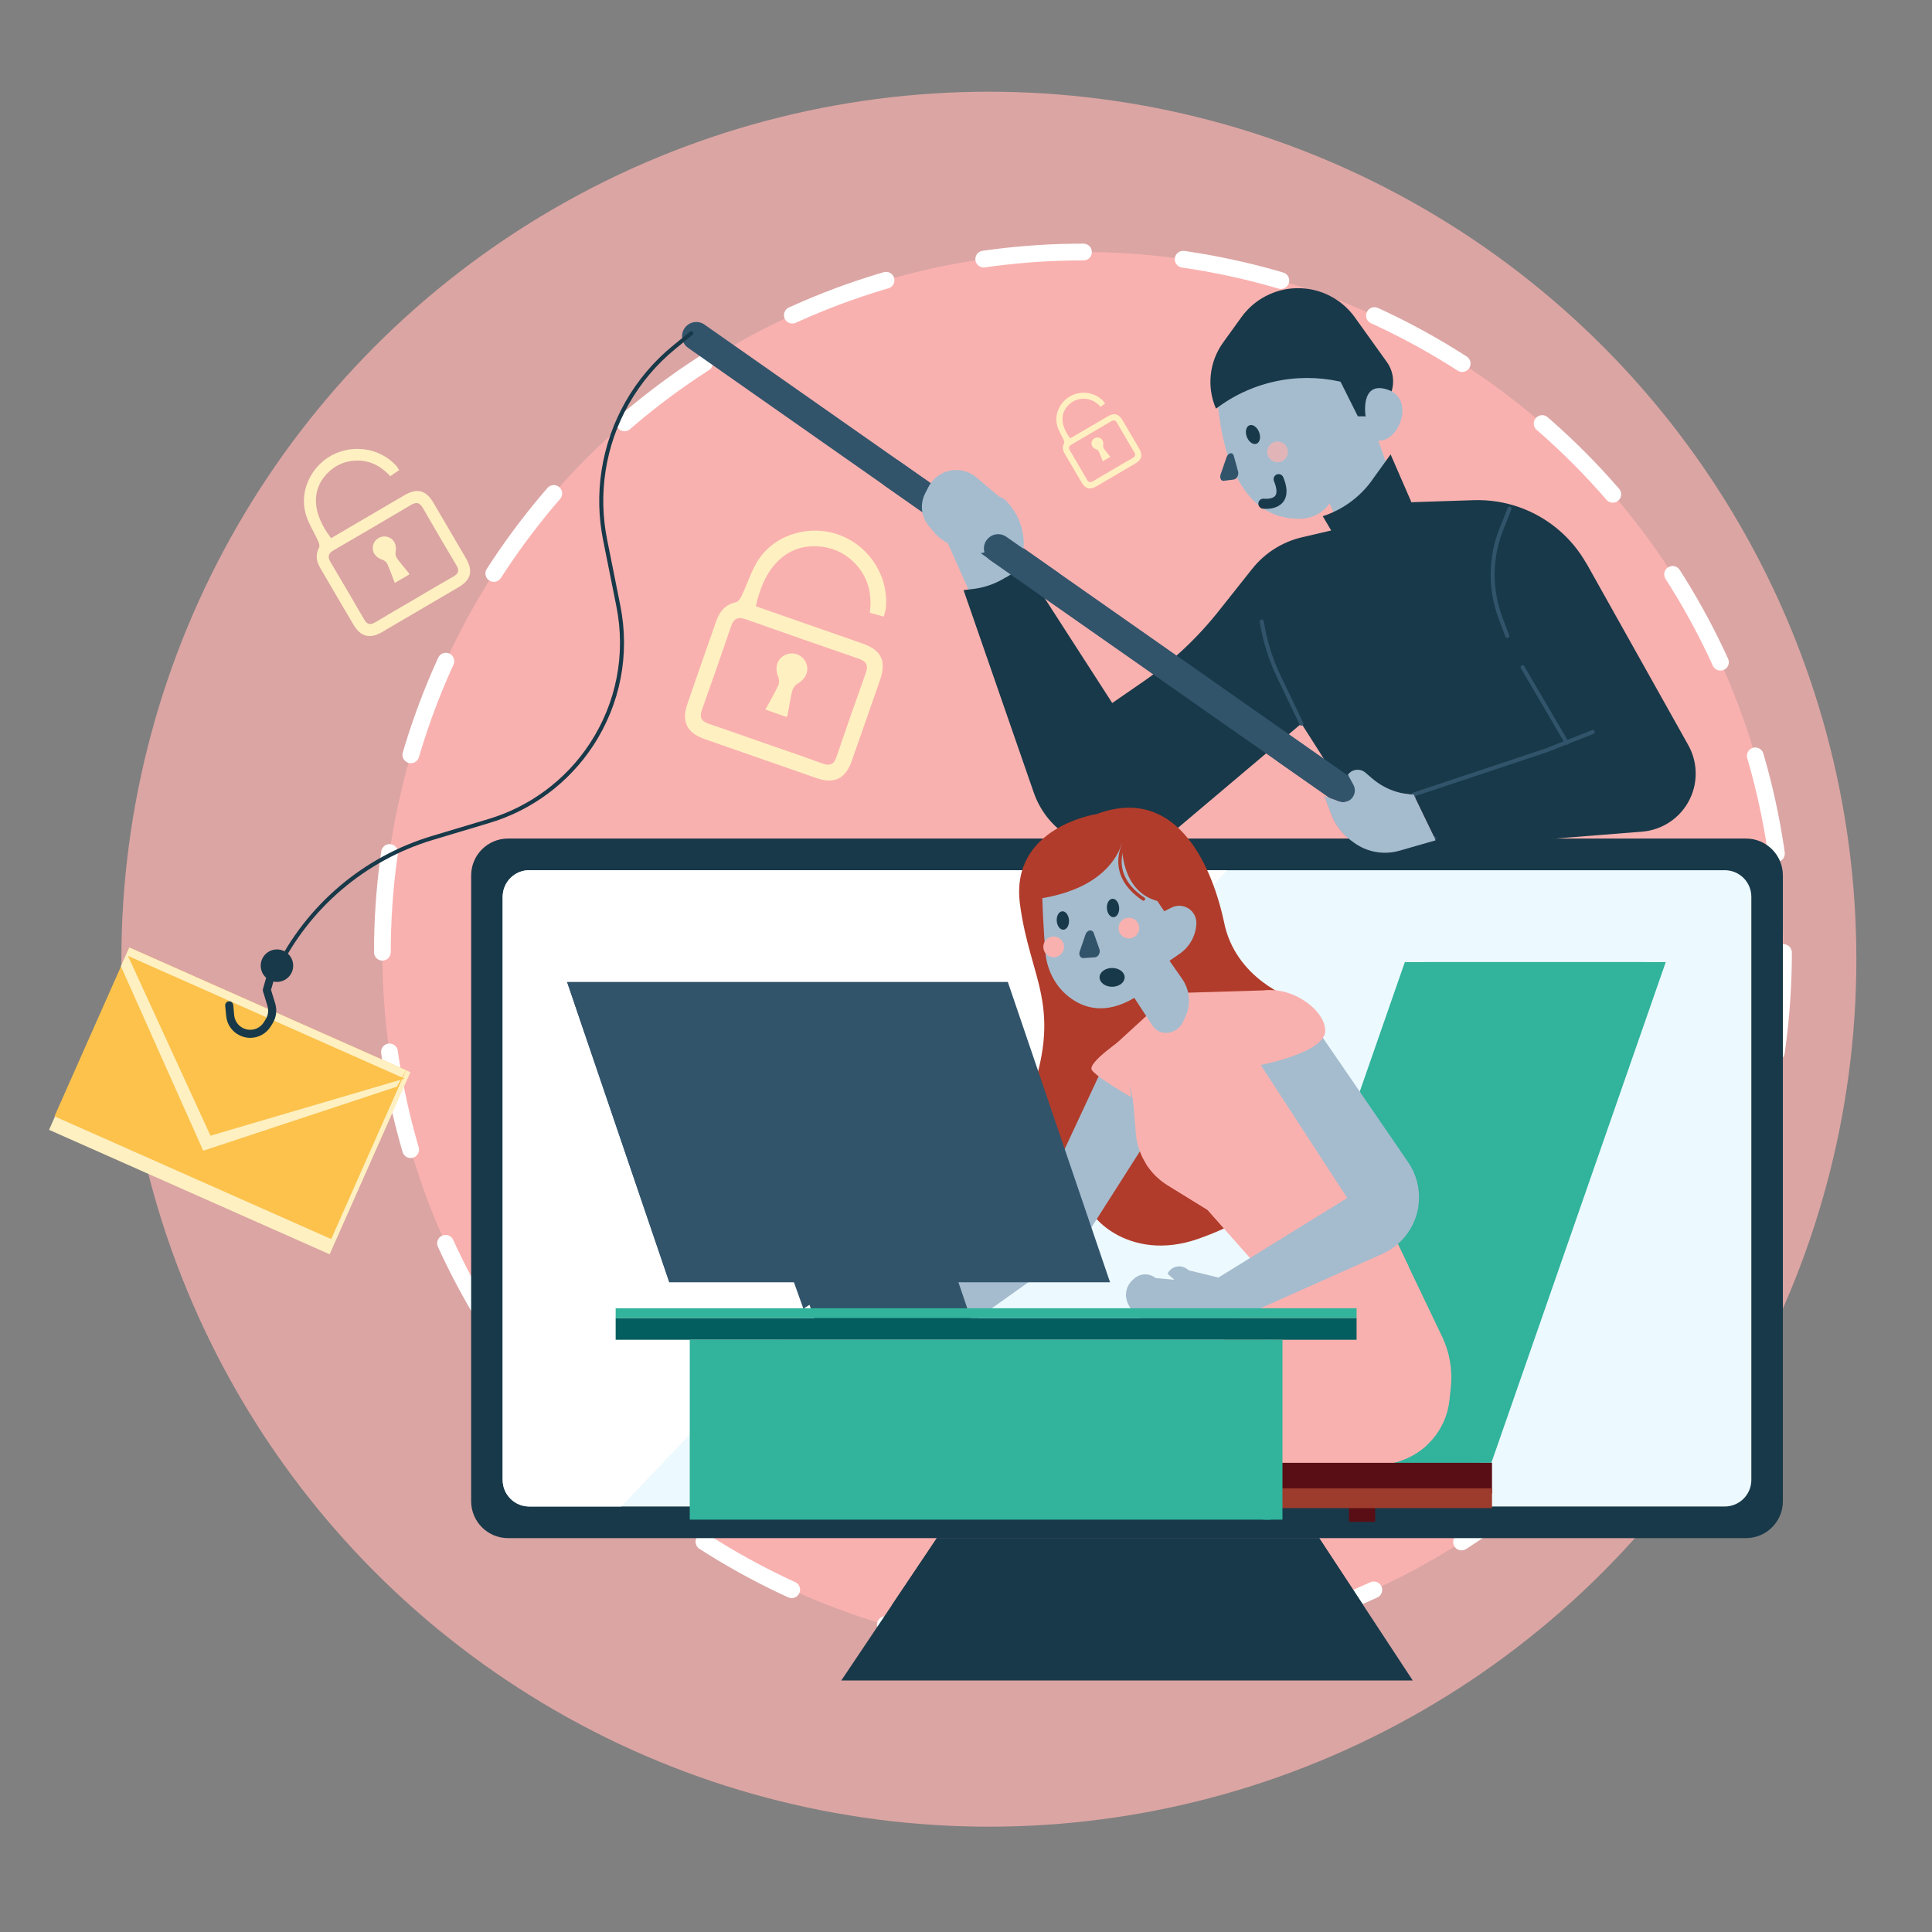 <?xml version="1.0" encoding="UTF-8"?>
<svg xmlns="http://www.w3.org/2000/svg" viewBox="0 0 576 576">
  <rect x="0" y="0" width="576" height="576" fill="#808080" stroke="none"/>
  <defs>
    <style>
      .cls-1 {
        stroke: #183949;
        stroke-width: 3px;
      }

      .cls-1, .cls-2, .cls-3 {
        fill: none;
        stroke-linecap: round;
        stroke-miterlimit: 10;
      }

      .cls-4 {
        opacity: .75;
      }

      .cls-4, .cls-5, .cls-6 {
        fill: #f9b1af;
      }

      .cls-4, .cls-5, .cls-6, .cls-7, .cls-8, .cls-9, .cls-10, .cls-11, .cls-12, .cls-13, .cls-14, .cls-15, .cls-16, .cls-17, .cls-18, .cls-19 {
        stroke-width: 0px;
      }

      .cls-2 {
        stroke: #fff;
        stroke-dasharray: 0 0 29.83 29.83;
        stroke-width: 5px;
      }

      .cls-3 {
        stroke: #b13c2b;
      }

      .cls-5 {
        isolation: isolate;
        opacity: .71;
      }

      .cls-7 {
        fill: #31546b;
      }

      .cls-8 {
        fill: #590e15;
      }

      .cls-9 {
        fill: #183949;
      }

      .cls-10 {
        fill: #b13c2b;
      }

      .cls-11 {
        fill: #a5bcce;
      }

      .cls-12 {
        fill: #9d3b2c;
      }

      .cls-13 {
        fill: #31b39c;
      }

      .cls-14 {
        fill: #ff8492;
      }

      .cls-15 {
        fill: #fff;
      }

      .cls-16 {
        fill: #ecf9fe;
      }

      .cls-17 {
        fill: #fff0c2;
      }

      .cls-18 {
        fill: #fcc24c;
      }

      .cls-19 {
        fill: #035e5f;
      }
    </style>
  </defs>
  <g id="Layer_2" data-name="Layer 2">
    <circle class="cls-4" cx="294.82" cy="285.97" r="258.63"/>
    <g>
      <circle class="cls-6" cx="322.86" cy="284" r="208.86"/>
      <circle class="cls-2" cx="322.86" cy="284" r="208.86"/>
    </g>
  </g>
  <g id="a">
    <g>
      <path class="cls-17" d="m250.67,159.65c-8.65-3.41-19.05-.71-24.33,6.9-2.28,3.3-3.44,7.37-5.2,11.04-.36.76-1,1.79-1.68,1.94-3.2.69-4.92,2.76-5.93,5.66-2.88,8.24-5.79,16.47-8.61,24.72-1.79,5.22-.11,8.59,5.12,10.42,11.12,3.9,22.24,7.78,33.37,11.64,5.35,1.86,8.67.21,10.57-5.2,2.81-7.99,5.59-15.98,8.37-23.98,2-5.74.46-8.96-5.26-10.96-9.72-3.41-19.45-6.79-29.17-10.18-.87-.31-1.75-.61-2.58-.9,2.53-11.94,9.29-18.41,18.44-17.87,4.06.24,7.62,1.71,10.58,4.54,4.36,4.17,5.71,9.37,4.97,15.28,1.46.4,2.7.74,4.16,1.14.23-.94.51-1.66.59-2.41,1-9.25-4.58-18.29-13.42-21.78h0Zm5.32,36.72c2.31.79,2.96,1.99,2.11,4.34-2.98,8.29-5.88,16.62-8.72,24.97-.77,2.26-2,2.74-4.18,1.94-5.57-2.03-11.2-3.94-16.8-5.89-5.69-1.98-11.36-4.02-17.07-5.93-2.22-.74-2.86-1.92-2.07-4.14,2.95-8.3,5.87-16.62,8.71-24.97.8-2.36,2.11-2.86,4.4-2.05,11.19,3.96,22.4,7.87,33.62,11.73h0Z"/>
      <path class="cls-17" d="m234.11,195.25c-2.46,1.14-3.23,3.88-2.07,6.66.3.72.29,1.81-.04,2.51-1.14,2.4-2.49,4.7-3.81,7.14,2.25.78,4.27,1.49,6.28,2.19.16-.24.3-.37.33-.52.45-2.39.78-4.82,1.36-7.17.21-.83.86-1.79,1.58-2.21,2.52-1.43,3.62-3.93,2.53-6.32-1.07-2.35-3.81-3.37-6.16-2.28h0Z"/>
    </g>
    <g>
      <path class="cls-17" d="m334.72,125.36c-1.18-2.01-2.5-2.36-4.51-1.19-3.41,1.99-6.82,3.99-10.23,5.99-.31.18-.61.36-.9.53-2.86-3.71-3.07-7.29-.64-9.83,1.08-1.13,2.39-1.8,3.96-1.96,2.3-.24,4.16.66,5.7,2.35.48-.33.89-.6,1.37-.93-.21-.3-.36-.56-.56-.77-2.45-2.59-6.48-3.21-9.7-1.49-3.15,1.68-4.95,5.39-4.03,8.82.4,1.49,1.3,2.84,1.93,4.27.13.29.27.74.15.97-.6,1.11-.42,2.12.18,3.14,1.69,2.89,3.37,5.78,5.08,8.66,1.08,1.82,2.48,2.17,4.32,1.09,3.9-2.28,7.81-4.56,11.7-6.86,1.87-1.1,2.22-2.48,1.11-4.38-1.64-2.81-3.28-5.61-4.93-8.41h0Zm2.99,11.18c-1.98,1.12-3.93,2.29-5.9,3.44-1.99,1.17-4,2.32-5.98,3.51-.77.46-1.27.36-1.73-.43-1.69-2.93-3.4-5.85-5.13-8.75-.49-.82-.31-1.33.49-1.79,3.94-2.28,7.87-4.59,11.79-6.91.81-.48,1.32-.37,1.79.46,1.68,2.93,3.39,5.85,5.13,8.76.47.79.3,1.27-.47,1.7h0Z"/>
      <path class="cls-17" d="m329.15,133.82c-.19-.27-.31-.7-.25-1.01.21-1.09-.25-2.03-1.22-2.31-.95-.27-1.93.28-2.2,1.23-.28,1,.33,1.91,1.43,2.26.28.09.6.37.72.64.42.93.76,1.9,1.14,2.89.79-.46,1.5-.88,2.2-1.29-.03-.11-.03-.18-.07-.23-.59-.72-1.21-1.42-1.76-2.18h0Z"/>
    </g>
    <g>
      <path class="cls-17" d="m129.31,150.02c-2.31-3.93-4.9-4.62-8.82-2.33-6.67,3.9-13.34,7.81-20,11.72-.6.35-1.2.7-1.77,1.04-5.6-7.25-6.01-14.26-1.25-19.23,2.11-2.2,4.68-3.52,7.74-3.84,4.5-.46,8.13,1.3,11.14,4.59.94-.64,1.74-1.18,2.67-1.82-.42-.59-.7-1.1-1.09-1.51-4.8-5.07-12.68-6.28-18.97-2.92-6.16,3.29-9.67,10.54-7.89,17.26.77,2.91,2.53,5.55,3.78,8.34.26.58.53,1.44.29,1.9-1.17,2.17-.81,4.16.35,6.14,3.31,5.65,6.59,11.32,9.94,16.95,2.12,3.56,4.85,4.24,8.45,2.14,7.63-4.46,15.26-8.92,22.88-13.41,3.66-2.15,4.34-4.85,2.17-8.57-3.2-5.49-6.41-10.97-9.63-16.44h0Zm5.85,21.87c-3.87,2.2-7.7,4.48-11.54,6.74-3.9,2.28-7.82,4.53-11.69,6.87-1.5.91-2.49.7-3.37-.83-3.31-5.73-6.65-11.44-10.04-17.12-.96-1.61-.61-2.6.97-3.51,7.71-4.47,15.39-8.97,23.06-13.51,1.58-.93,2.57-.72,3.51.9,3.29,5.74,6.64,11.44,10.03,17.12.92,1.54.59,2.48-.92,3.34h0Z"/>
      <path class="cls-17" d="m118.43,166.57c-.37-.52-.61-1.36-.49-1.98.4-2.14-.49-3.98-2.38-4.52-1.87-.53-3.78.54-4.3,2.41-.55,1.96.65,3.73,2.8,4.42.56.18,1.18.71,1.41,1.24.82,1.82,1.48,3.71,2.23,5.65,1.54-.9,2.93-1.72,4.31-2.52-.06-.21-.06-.35-.14-.44-1.15-1.42-2.37-2.79-3.44-4.27h0Z"/>
    </g>
    <rect class="cls-17" x="38.8" y="282.5" width="59.38" height="91.51" transform="translate(-259.34 257.77) rotate(-66.08)"/>
    <polygon class="cls-11" points="283.18 146.17 277.27 150.04 289.32 177.09 295.68 178.69 305.23 170.5 303.64 155.72 283.18 146.17"/>
    <path class="cls-11" d="m414.6,116.39l-18.64-16.37-21.83,2.05-11.14,16.14s.68,34.79,22.51,36.38c7.73.91,10.91-4.55,10.91-4.55l4.32,10.23h9.32l7.28-10.46-6.37-18.42,3.64-15.01h0Z"/>
    <polygon class="cls-9" points="404.82 124.12 408.68 124.12 414.14 118.44 399.36 113.2 404.82 124.12"/>
    <path class="cls-9" d="m403.94,94.62c-4.01-5.59-10.51-8.84-17.38-8.7h0c-6.54.14-12.64,3.34-16.46,8.65l-5.45,7.56c-4.13,5.74-4.94,13.23-2.12,19.71h0l.61-.45c6.3-4.62,13.71-7.52,21.47-8.41h0c6.57-.75,13.22-.05,19.49,2.07l10.04,3.39c1.81-3.34,1.55-7.41-.66-10.5l-9.54-13.31h0Z"/>
    <path class="cls-11" d="m413.69,116.16c-8.19-2.73-6.59,7.73-6.59,7.73l3.87,7.5c6.37.23,10.91-12.51,2.73-15.23Z"/>
    <path class="cls-9" d="m473.02,168.11c-4.4-7.84-11.48-13.83-19.95-16.85h0c-4.39-1.57-9.04-2.29-13.7-2.14l-20.69.68-18.19,7.5-12.3,2.88c-5.88,1.37-11.12,4.69-14.87,9.42l-10.09,12.71c-6.35,7.99-13.84,15-22.24,20.8l-9.39,6.48-26.83-41.61-.31.33c-3.76,4.04-8.84,6.62-14.32,7.28l-2.87.34,20.93,60.36c1.77,5.1,5.12,9.5,9.56,12.56h0c4.56,3.14,10.02,4.7,15.55,4.44l2.22-.1c5.56-.26,10.89-2.35,15.15-5.95l37.32-31.52,21.15,33.19,19.89,1.89c7.49.71,15.03.77,22.53.17l37.98-3.02c6.6-.53,12.32-4.75,14.77-10.9h0c1.93-4.86,1.57-10.34-.99-14.91l-30.29-54.06h0Z"/>
    <g>
      <path class="cls-7" d="m381.86,201.55c-2.48-5.18-4.2-10.68-5.09-16.36-.05-.33-.36-.55-.69-.5-.33.05-.55.36-.5.69.91,5.79,2.66,11.41,5.2,16.69l6.68,13.94c.1.22.32.34.54.34.09,0,.17-.02.26-.06.3-.14.43-.5.28-.8l-6.68-13.94h0Z"/>
      <path class="cls-7" d="m450.29,151.07c-.31-.12-.66.02-.78.33l-2.41,6.03c-3.49,8.71-3.58,18.35-.26,27.13l1.98,5.25c.09.24.32.39.56.39.07,0,.14-.01.21-.04.31-.12.47-.46.35-.77l-1.98-5.25c-3.21-8.5-3.12-17.83.25-26.26l2.41-6.03c.12-.31-.03-.66-.33-.78h0Z"/>
      <path class="cls-7" d="m454.45,198.62c-.17-.28-.54-.38-.82-.21-.29.17-.38.54-.21.82l13.19,22.51c.11.19.31.3.52.3.1,0,.21-.03.3-.08.29-.17.38-.54.21-.82l-13.19-22.51Z"/>
      <path class="cls-7" d="m474.63,217.69l-13.84,5.45-39.56,13.19c-.26.09-.43.34-.41.62l1.14,12.73c.03.31.29.55.6.55.02,0,.04,0,.05,0,.33-.03.57-.32.54-.65l-1.09-12.26,39.14-13.05,13.87-5.46c.31-.12.46-.47.34-.78-.12-.31-.47-.46-.78-.34h0Z"/>
    </g>
    <path class="cls-7" d="m447.89,263.55L210.03,96.77c-1.92-1.34-4.56-.88-5.91,1.03-1.35,1.92-.88,4.57,1.03,5.91l237.86,166.78c1.92,1.34,4.56.88,5.91-1.03,1.35-1.92.88-4.57-1.03-5.91Z"/>
    <path class="cls-7" d="m263.46,144.6l48.2,33.8c.8-2.66,2.04-5.42,3.98-7.57l-48.15-33.76c-1.54,2.27-3,4.83-4.04,7.53h0Z"/>
    <path class="cls-9" d="m205.72,98.87l-5.19,4.26c-11.43,9.37-18.95,22.58-21.19,37.19-1.06,6.91-.9,13.89.48,20.75l3.94,19.69c2.86,14.27.02,28.83-7.98,40.99-7.08,10.76-17.77,18.72-30.11,22.42l-16.92,5.08c-20.46,6.14-37.54,20.68-46.87,39.91-.15.3-.02.66.28.8.09.04.17.06.26.06.22,0,.44-.12.54-.34,9.18-18.92,25.99-33.24,46.13-39.28l16.92-5.08c12.6-3.78,23.53-11.92,30.77-22.91,8.18-12.42,11.08-27.3,8.16-41.88l-3.94-19.69c-1.34-6.72-1.5-13.56-.47-20.33,2.19-14.32,9.56-27.26,20.76-36.44l5.19-4.26c.26-.21.29-.59.08-.85-.21-.26-.59-.29-.85-.08h0Z"/>
    <rect class="cls-18" x="41.12" y="280.83" width="55.04" height="90.25" transform="translate(-257.14 256.54) rotate(-66.08)"/>
    <polygon class="cls-17" points="36.03 288.05 60.59 343.07 118.34 323.97 121.05 319.08 38.55 282.49 36.03 288.05"/>
    <polygon class="cls-18" points="62.75 338.59 120.63 321.57 38.14 284.98 62.75 338.59"/>
    <path class="cls-9" d="m409.05,143.19c-3.63,5.04-8.78,8.79-14.69,10.71h0l6.59,11.14h0c7.5-1.3,14.06-5.82,17.94-12.37l1.84-3.1-6.14-14.1-5.55,7.7h0Z"/>
    <path class="cls-11" d="m284.86,140.12c-3.42.09-6.52,2.04-8.07,5.09l-.98,1.92c-1.6,3.15-1.18,6.94,1.08,9.65l1.6,1.92c3.02,3.62,7.8,5.28,12.41,4.3h0l9.32-12.96-9.12-7.71c-1.74-1.48-3.97-2.26-6.25-2.2h0Z"/>
    <path class="cls-11" d="m299.81,149.16c-1.13-1.13-2.81-1.48-4.29-.9h0c-1.05.41-1.89,1.24-2.29,2.3l-5.05,13.12,1.64.82c1.51.75,3.3.6,4.66-.4l2.11-1.56h0c-1.22,4.2-.22,7.13,3.41,9.55l2.96-1.82,1.82-1.82.45-6.2c0-4.91-1.95-9.62-5.43-13.1h0Z"/>
    <path class="cls-7" d="m294.11,161.06c-1.35,1.92-.88,4.57,1.04,5.92l151.34,105.95,4.88-6.94-151.35-105.96c-1.92-1.34-4.56-.88-5.9,1.04h0Z"/>
    <path class="cls-7" d="m380.65,226.83l46.58,32.61,4.85-6.96-47.74-33.43c-.62,2.84-1.7,5.75-3.69,7.77Z"/>
    <path class="cls-14" d="m418.03,236.49c2.74,3.45,7.84,11.16-1.09,11.39-6.03.16-10.89-4.66-14.98-9.07-.84.41-1.83.49-2.76.15l-4.39-1.61,2.07,5.49c1.17,3.1,3.21,5.78,5.88,7.74l.83.61c3.93,2.89,8.97,3.79,13.66,2.44l10.76-3.09-6.59-13.64c-1.14-.04-2.27-.17-3.38-.4h0Z"/>
    <path class="cls-9" d="m80.79,295.16l1.12-3.9c.18-.64-.19-1.3-.82-1.48-.64-.18-1.3.19-1.48.82l-1.21,4.24c-.06.22-.06.46,0,.68l1.34,4.39c.4,1.31.22,2.74-.5,3.91l-.56.91c-1.31,2.13-3.99,2.89-6.23,1.78-1.49-.74-2.47-2.18-2.63-3.84l-.29-3.06c-.06-.66-.65-1.15-1.31-1.08-.66.06-1.14.65-1.08,1.31l.29,3.06c.24,2.49,1.71,4.64,3.95,5.75,1.04.52,2.15.77,3.24.77,2.42,0,4.75-1.23,6.11-3.44l.56-.91c1.08-1.75,1.36-3.89.76-5.87l-1.23-4.05h0Z"/>
    <g>
      <path class="cls-9" d="m82.57,284.26c-2.01,0-3.64,1.63-3.64,3.64s1.63,3.64,3.64,3.64,3.64-1.63,3.64-3.64-1.63-3.64-3.64-3.64Z"/>
      <path class="cls-9" d="m82.57,283.06c-2.67,0-4.84,2.17-4.84,4.84s2.17,4.84,4.84,4.84,4.84-2.17,4.84-4.84-2.17-4.84-4.84-4.84Zm0,7.28c-1.34,0-2.44-1.09-2.44-2.44s1.09-2.44,2.44-2.44,2.44,1.09,2.44,2.44-1.09,2.44-2.44,2.44Z"/>
    </g>
    <g>
      <g>
        <path class="cls-9" d="m151.46,250h369.09c6.07,0,10.99,4.93,10.99,10.99v186.59c0,6.07-4.93,10.99-10.99,10.99H151.46c-6.07,0-10.99-4.93-10.99-10.99v-186.59c0-6.07,4.93-10.99,10.99-10.99h0Z"/>
        <polygon class="cls-9" points="279.31 458.57 250.82 501.01 421.19 501.01 393.3 458.57 279.31 458.57"/>
        <rect class="cls-9" x="145.93" y="255.5" width="380.15" height="197.57" rx="8.16" ry="8.16"/>
        <path class="cls-16" d="m157.78,259.44h356.44c4.37,0,7.92,3.55,7.92,7.92v173.86c0,4.37-3.55,7.92-7.92,7.92H157.78c-4.37,0-7.92-3.55-7.92-7.92v-173.86c0-4.37,3.55-7.92,7.92-7.92h0Z"/>
        <polygon class="cls-9" points="279.31 458.57 265.88 478.58 406.45 478.58 393.3 458.57 279.31 458.57"/>
      </g>
      <path class="cls-15" d="m149.87,267.36v173.86c0,4.37,3.54,7.92,7.92,7.92h27.41l180.7-189.7h-208.1c-4.37,0-7.92,3.54-7.92,7.92Z"/>
    </g>
    <path class="cls-11" d="m409.04,232.05l-1.95-1.69c-1.59-1.37-4.01-1.09-5.23.62l1.64,3c.66,1.22.55,2.71-.29,3.81h0c-.93,1.22-2.55,1.69-4,1.16l-4.39-1.61,2.07,5.49c1.17,3.1,3.21,5.78,5.88,7.74l.83.61c3.93,2.89,8.97,3.79,13.66,2.44l10.76-3.09-6.59-13.64c-4.56-.15-8.93-1.86-12.38-4.85h0Z"/>
    <polygon class="cls-13" points="372.71 436.12 444.63 436.12 496.62 286.83 424.71 286.83 372.71 436.12"/>
    <polygon class="cls-13" points="366.85 436.12 438.76 436.12 490.76 286.83 418.84 286.83 366.85 436.12"/>
    <path class="cls-13" d="m441.45,356.97c8.45-18.77-20.12-44.12-27.31-50.11l-32.63,93.7c5.27,13.84,9.6,24.97,9.6,24.97l6.65,10.6h43.28l11.55-33.17c-23.97-14.95-20.76-24.6-11.13-45.99h0Z"/>
    <path class="cls-6" d="m413.59,364.27l-24.12,6.09-25.65,21.84,6.6,44.69h38.9c3.48,0,6.92-.72,10.11-2.12h0c7.06-3.09,11.91-9.73,12.72-17.39l.4-3.84c.54-5.16-.36-10.37-2.6-15.05l-16.38-34.23h0Z"/>
    <path class="cls-6" d="m409.45,408.92c23.3-10.85-.4-20.89-.4-20.89l10.88-10.53-6.33-13.23-21.08,5.32-11.46,7.93-15.56,13.25c-.37,1.2-.82,2.63-1.28,4.06l6.21,42.05h38.9c3.48,0,6.92-.72,10.11-2.12h0c2.14-.94,4.08-2.21,5.77-3.73-38.88,5.11-37.07-12.2-15.76-22.12h0Z"/>
    <path class="cls-10" d="m364.84,274.51c-4-18.28-15.04-40.37-37.9-31.8,0,0-25.9,3.81-22.85,26.85,3.05,23.04,13.14,30.09,2.48,59.22-9.33,33.13,13.9,24.76,16.57,26.28-.57,7.43,13.52,21.52,34.09,14.28,20.57-7.24,21.33-14.47,21.33-14.47l6.86-57.13s-17.33-5.71-20.57-23.23h0Z"/>
    <path class="cls-10" d="m344.77,272.34c-18.08-12.85-10.44-22.09-10.44-22.09,0,0-24.64-10.19-23.57,13.99,0,0-6.96,15.74,2.68,32.61,9.64,16.87-13.26,16.47,4.02,36.15,17.27,19.68,20.49-15.27,38.56-10.85,18.08,4.42,6.83-36.96-11.25-49.81h0Z"/>
    <path class="cls-11" d="m331.58,312.22l-21.08,45.2-45.45,38.34h22.6l30.81-21.91c2.29-1.63,4.24-3.69,5.75-6.05l17.77-27.9-.76-22.85-9.65-4.82h0Z"/>
    <path class="cls-6" d="m378.81,295.21l-25.14.76-10.16,5.33-11.93,10.92,2.63,4.92c2.12,3.96,3.39,8.3,3.76,12.77l.65,7.93c.52,6.4,4.06,12.17,9.52,15.54l11.88,7.33,17.77,20.06,29.96-12.95-5.84-28.44-23.11-44.18h0Z"/>
    <path class="cls-6" d="m387.75,347.06c4.42-12.45-15.67-5.62-26.51,1.2-10.85,6.83-18.48-.8-19.28-2.01l-.26.76c1.62,2.55,3.8,4.74,6.43,6.36l11.88,7.33,17.77,20.06,19.49-8.43c-11.87-2.39-13.6-13.83-9.53-25.29h0Z"/>
    <path class="cls-11" d="m348.59,286.32l3.81-21.58-14.22-12.69s-17.72-7.22-27.42,12.19c-.17,4,.43,13.38.87,19.34.38,5.25,2.79,10.23,6.91,13.51,4.35,3.46,10.89,5.62,19.65.41l5.36,8.23c1.06,1.63,2.99,2.48,4.91,2.16h0c1.84-.31,3.41-1.49,4.2-3.17l.71-1.49c1.76-3.7,1.4-8.06-.95-11.42l-3.83-5.49h0Z"/>
    <path class="cls-11" d="m388.83,301.28c-2-3.18-5.37-5.24-9.12-5.57h0c-3.35-.29-6.46,1.78-7.49,4.98h0c-1.47,4.58-.88,9.58,1.61,13.69l27.82,42.78-39.86,24.63,9.14,10.41,41.16-18.34c6.24-2.78,10.44-8.76,10.93-15.57h0c.3-4.18-.82-8.34-3.2-11.8l-31-45.21h0Z"/>
    <path class="cls-11" d="m354.43,378.74l-.53-.4c-1.95-1.49-4.78-.8-5.82,1.42l2.03,1.78-5.59-.51-.1-.08c-1.86-1.43-4.46-1.34-6.22.21l-.51.45c-1.85,1.63-2.49,4.24-1.61,6.54h0c1.56,4.09,5.54,6.73,9.91,6.58l19.54-.69c1.21-.04,2.4-.33,3.5-.86l3.67-1.75-7.87-10.16-10.41-2.54h0Z"/>
    <path class="cls-10" d="m334.56,247.47s-2.29,17.71,10.47,21.14c5.33,8,6.86,9.52,6.86,9.52l7.05-12.57s-8.19-24.19-24.37-18.09Z"/>
    <path class="cls-11" d="m349.27,270.59l-2.83,1.43,1.41,14.98,3.84-2.64c2.97-2.05,4.82-5.37,4.99-8.98.05-1.15-.29-2.29-.96-3.22-1.47-2.03-4.2-2.7-6.44-1.57h0Z"/>
    <rect class="cls-8" x="402.17" y="445.27" width="7.81" height="8.44"/>
    <rect class="cls-8" x="381.85" y="436.12" width="62.97" height="9.14"/>
    <polygon class="cls-7" points="169.08 292.79 199.55 382.3 330.95 382.3 300.48 292.79 169.08 292.79"/>
    <polygon class="cls-7" points="233.06 364.68 243.89 396.48 290.57 396.48 279.75 364.68 233.06 364.68"/>
    <rect class="cls-19" x="183.55" y="392.96" width="220.9" height="6.47"/>
    <rect class="cls-13" x="183.55" y="390.04" width="220.9" height="2.92"/>
    <rect class="cls-13" x="205.64" y="399.43" width="173.16" height="53.63"/>
    <polygon class="cls-7" points="199.55 382.3 300.48 292.79 169.08 292.79 199.55 382.3"/>
    <rect class="cls-12" x="381.85" y="443.74" width="62.97" height="5.89"/>
    <rect class="cls-13" x="376.64" y="399.43" width="5.71" height="53.63"/>
    <polygon class="cls-7" points="239.52 390.17 279.75 364.68 230.4 364.68 239.52 390.17"/>
    <path class="cls-6" d="m370.81,297.93v20.56s24.29-3.74,24.29-11.21-14.95-16.82-24.29-9.34Z"/>
    <path class="cls-6" d="m335.06,309.51s-11,7.32-9.53,9.52,11.72,8.07,11.72,8.07l-2.19-17.59Z"/>
    <g>
      <ellipse class="cls-9" cx="373.55" cy="129.55" rx="1.96" ry="2.94" transform="translate(-21.63 141.85) rotate(-20.91)"/>
      <path class="cls-7" d="m365.66,136.35l-1.74,5.07c-.36,1.05.09,2.03.88,1.93l3.04-.38c.86-.11,1.56-1.41,1.28-2.4l-1.29-4.7c-.33-1.19-1.69-.9-2.16.47h0Z"/>
      <path class="cls-1" d="m376.66,150.17s7.99,1.04,4.54-7.32"/>
      <circle class="cls-5" cx="380.89" cy="134.72" r="3.09"/>
    </g>
    <g>
      <ellipse class="cls-9" cx="331.83" cy="270.7" rx="1.83" ry="2.75" transform="translate(-17.51 23.01) rotate(-3.87)"/>
      <ellipse class="cls-9" cx="316.88" cy="274.44" rx="1.83" ry="2.75" transform="translate(-17.8 22.01) rotate(-3.87)"/>
      <path class="cls-7" d="m323.64,278.57l-1.74,5.07c-.36,1.05.2,2.07,1.1,2.01l3.44-.24c.98-.07,1.71-1.35,1.35-2.38l-1.7-4.84c-.43-1.23-1.97-.99-2.44.37h0Z"/>
      <circle class="cls-6" cx="336.56" cy="276.7" r="3.09"/>
      <circle class="cls-6" cx="314.14" cy="282.3" r="3.09"/>
      <ellipse class="cls-9" cx="331.56" cy="291.39" rx="3.74" ry="2.8"/>
    </g>
    <path class="cls-10" d="m335.3,247.47s0,16.82-26.16,20.56l-1.87-7.47s20.56-18.69,28.03-13.08Z"/>
    <path class="cls-3" d="m335.3,251.21s-5.61,9.34,5.61,16.82"/>
  </g>
</svg>